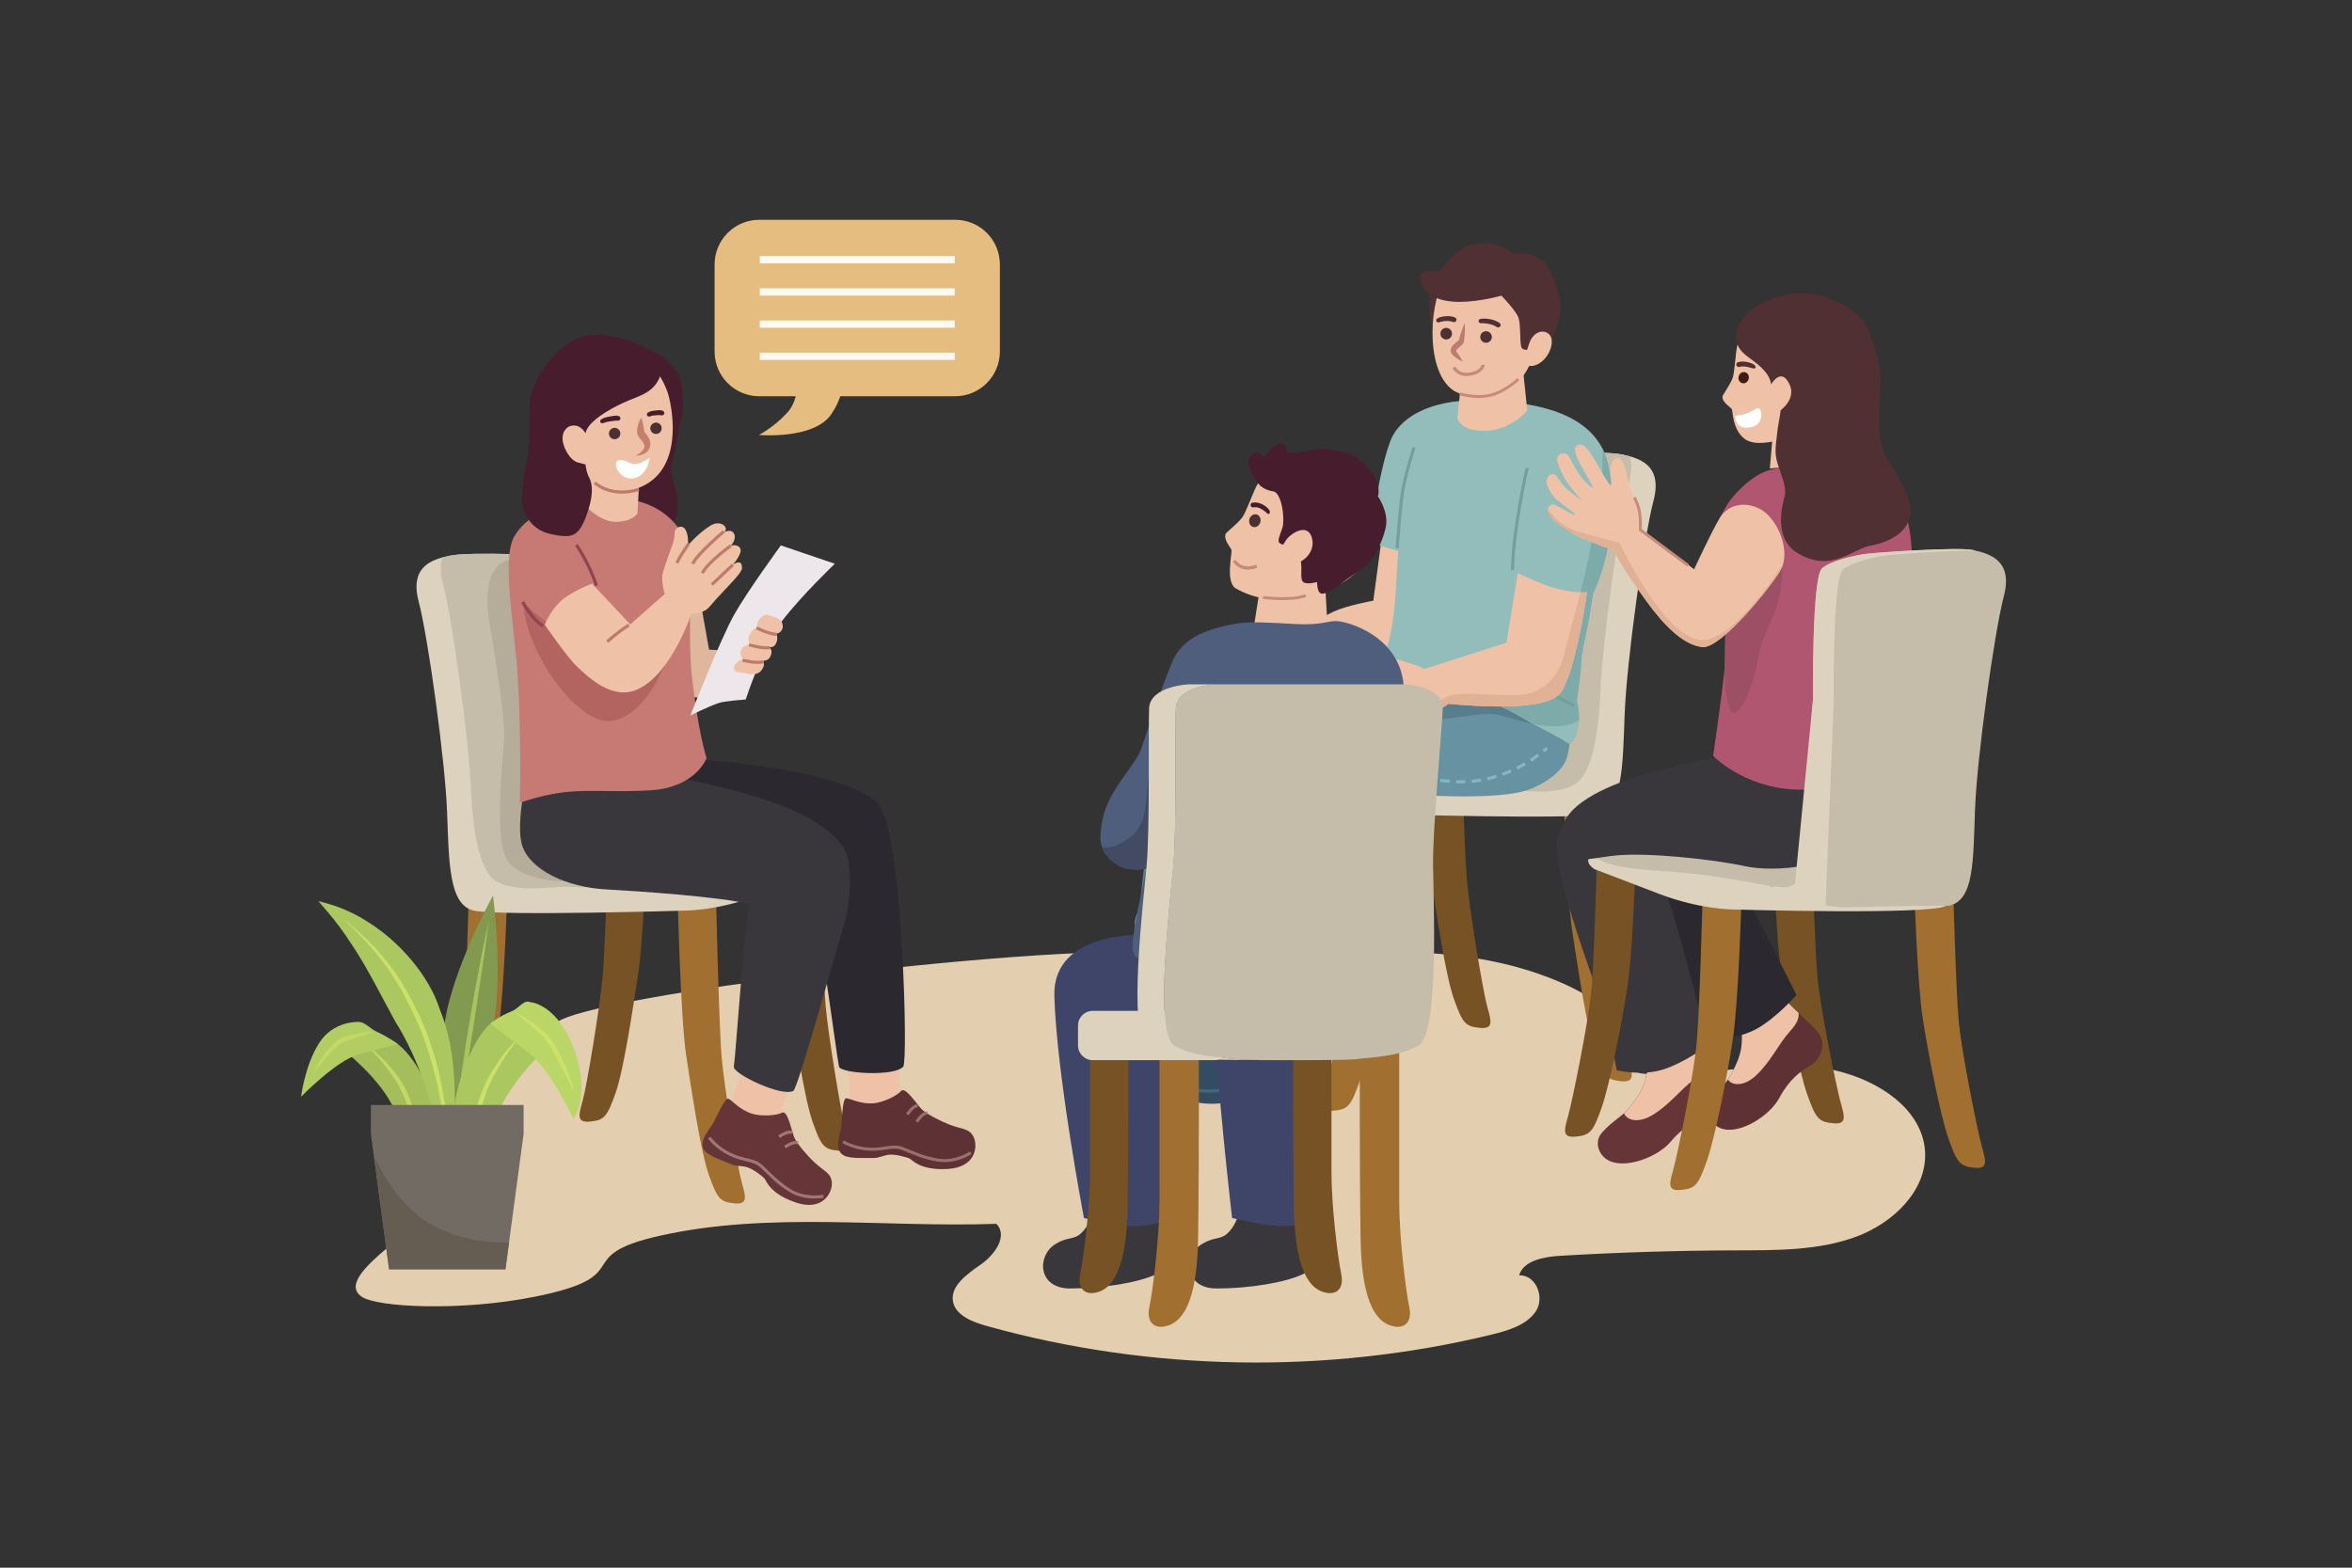 <?xml version="1.0" encoding="utf-8"?>
<!-- Generator: Adobe Illustrator 25.4.1, SVG Export Plug-In . SVG Version: 6.00 Build 0)  -->
<svg version="1.1" id="Слой_1" xmlns="http://www.w3.org/2000/svg" xmlns:xlink="http://www.w3.org/1999/xlink" x="0px" y="0px"
	 viewBox="0 0 750 500" style="enable-background:new 0 0 750 500;" xml:space="preserve">
<rect x="0" y="0" width="750" height="500" fill="#333333" stroke="none"/>
<style type="text/css">
	.st0{display:none;}
	.st1{display:inline;fill:#FFFFFF;}
	.st2{opacity:0.93;}
	.st3{fill:#F0DAB9;}
	.st4{fill:#A16F2F;}
	.st5{fill:#765224;}
	.st6{fill:#DCD2BE;}
	.st7{fill:#C5BDAA;}
	.st8{fill:#EFC2A7;}
	.st9{fill:#344C61;}
	.st10{fill:none;stroke:#436680;stroke-miterlimit:10;}
	.st11{fill:#5B7F8F;}
	.st12{fill:none;stroke:#619DB1;stroke-miterlimit:10;}
	.st13{fill:none;stroke:#619DB1;stroke-miterlimit:10;stroke-dasharray:3.044,2.029;}
	.st14{fill:#8DA0B8;}
	.st15{fill:none;stroke:#C78A7A;stroke-width:0.926;stroke-miterlimit:10;}
	.st16{fill:#6792A1;}
	.st17{fill:none;stroke:#84B6C5;stroke-miterlimit:10;}
	.st18{fill:none;stroke:#84B6C5;stroke-miterlimit:10;stroke-dasharray:3.018,2.012;}
	.st19{fill:#94ACC7;}
	.st20{fill:#587E8E;}
	.st21{fill:#92BDBB;}
	.st22{fill:#7CABAA;}
	.st23{fill:none;stroke:#749F9C;stroke-miterlimit:10;}
	.st24{fill:#503033;}
	.st25{fill:#4B3034;}
	.st26{fill:#BA7C73;}
	.st27{fill:none;stroke:#C78A7A;stroke-width:1.023;stroke-miterlimit:10;}
	.st28{fill:#E0B195;}
	.st29{fill:#E6BD81;}
	.st30{fill:#FCF8F2;}
	.st31{fill:#471D2D;}
	.st32{fill:#B5AD99;}
	.st33{fill:#5E3134;}
	.st34{fill:none;stroke:#98716C;stroke-width:0.971;stroke-miterlimit:10;}
	.st35{fill:#2B282F;}
	.st36{fill:#663538;}
	.st37{fill:none;stroke:#A07772;stroke-width:0.971;stroke-miterlimit:10;}
	.st38{fill:#3A373C;}
	.st39{fill:#A5585B;}
	.st40{fill:#E0B69C;}
	.st41{fill:none;stroke:#BE7A6A;stroke-width:0.993;stroke-miterlimit:10;}
	.st42{fill:#C77974;}
	.st43{fill:#B36360;}
	.st44{fill:none;stroke:#BE7A6A;stroke-miterlimit:10;}
	.st45{fill:#C5806C;}
	.st46{fill:#FFFFFF;}
	.st47{fill:none;stroke:#8D454E;stroke-miterlimit:10;}
	.st48{fill:#EDE6EB;}
	.st49{fill:#B15670;}
	.st50{fill:#9D4F66;}
	.st51{fill:#401C12;}
	.st52{fill:#514040;}
	.st53{fill:#829A50;}
	.st54{fill:#A7C55E;}
	.st55{fill:#A3BE5A;}
	.st56{fill:#C3D866;}
	.st57{fill:#B2CD62;}
	.st58{fill:#ABC75F;}
	.st59{fill:#CCE16A;}
	.st60{fill:#BAD667;}
	.st61{fill:#726B63;}
	.st62{fill:#655D52;}
	.st63{fill:#3E4568;}
	.st64{fill:#4F5E7C;}
	.st65{fill:#434A63;}
	.st66{fill:none;stroke:#3F4962;stroke-miterlimit:10;}
</style>
<g id="BACKGROUND" class="st0">
	<rect class="st1" width="750" height="500"/>
</g>
<g class="st2">
	<path class="st3" d="M383.98,303.34c-50.48-0.78-88.66,4.51-138.32,9.28c-13.03,1.25-52.43,7.26-64.57,11.74
		c-18.97,6.99-31.13,36.16-37.57,54c-4.02,11.15-38.48,28.19-28.17,35.22c5,3.41,31.7,4.7,55.17,0
		c33.7-6.74,10.57-12.91,40.07-19.49c34.88-7.77,71.43-2.51,107.15-3.76c3.73,3.89-0.5,9.83-4.96,12.95
		c-4.46,3.12-10.01,7.04-8.84,12.1c0.98,4.22,6.14,6.25,10.64,7.51c52.15,14.56,108.61,15.53,161.13,2.75
		c5.35-1.3,11.13-3.06,14.02-7.39c2.89-4.33,0.22-11.66-5.31-11.5c1.37-4.7,7.87-5.92,13.16-6.23c18.58-1.09,37.21-1.67,55.84-1.73
		c13-0.04,26.4,0.11,38.43-4.34c12.04-4.45,22.49-14.81,22.03-26.75c-0.62-16.01-19.8-26.4-37.19-27.6s-34.73,3.49-52.12,2.38
		c-1.08-0.07-2.24-0.2-3.02-0.88c-1.04-0.92-0.99-2.42-1.01-3.75c-0.25-14.64-17.63-23.37-32.7-28.18
		c-32.65-10.43-67.14-3.85-101.46-7.31L383.98,303.34z"/>
</g>
<g>
	<g>
		<g>
			<path class="st4" d="M512.86,297.94c0.92,10.11,5.03,34.94,6.41,40c1.22,4.46,2.3,7.36-2.3,6.9s-5.52-1.38-8.27-9.19
				c-2.76-7.82-5.71-28.08-7.33-38.62c-1.84-11.95-2.76-44.13-2.76-44.13h12.41C511.02,252.89,511.94,287.83,512.86,297.94z"/>
			<path class="st5" d="M466.08,240.01c0.27,9.55,1,32.94,1.72,40.92c0.92,10.11,5.03,34.94,6.41,40c1.22,4.46,2.3,7.36-2.3,6.9
				c-4.6-0.46-5.52-1.38-8.28-9.2s-5.71-28.08-7.33-38.62c-1.43-9.32-2.31-30.92-2.62-40L466.08,240.01L466.08,240.01z"/>
			<path class="st4" d="M429.33,307.37c0.92-10.11,1.84-52.04,1.84-52.04h12.41c0,0-0.92,39.17-2.76,51.12
				c-1.62,10.54-4.57,30.8-7.33,38.62c-2.76,7.82-3.68,8.74-8.27,9.19c-4.6,0.46-3.51-2.44-2.3-6.9
				C424.29,342.31,428.41,317.49,429.33,307.37z"/>
			<path class="st5" d="M395.76,290.36c0.73-7.98,1.45-38.36,1.73-47.91h12.39c-0.32,9.08-1.19,37.67-2.62,46.99
				c-1.62,10.54-4.57,30.8-7.33,38.62c-2.76,7.82-3.68,8.74-8.28,9.2c-4.6,0.46-3.51-2.44-2.3-6.9
				C390.73,325.31,394.84,300.48,395.76,290.36z"/>
		</g>
		<g>
			<path class="st6" d="M482.52,145c0,0,28.04-1.53,34.94,0c4.95,1.1,12.87,3.06,9.81,14.71c-3.07,11.65-8.58,51.49-9.2,68.04
				c-0.61,16.55-0.61,30.04-8.58,31.88s-68.65,0-68.65,0s-10.42,0-23.29-4.9s-20.84-7.97-20.84-7.97s-7.97-4.9,7.97-6.74
				c15.94-1.84,69.88,0.61,69.88,0.61L482.52,145z"/>
			<path class="st7" d="M404.67,240.01c15.94-1.84,69.88,0.61,69.88,0.61l7.97-95.63c0,0,28.04-1.53,34.94,0
				c0.66,0.15,1.38,0.31,2.12,0.51c0.72,2,0.82,4.66-0.12,8.23c-3.07,11.65-8.58,51.49-9.19,68.04c-0.22,6-1.45,23.07-7.23,27.76
				c-5.78,4.69-19.16,2.31-23.27,2.43c-19.01,0.58-47.35,0.46-47.35,0.46s-9.81,1.23-22.68-3.68c-6.13-2.34-11.13-4.25-14.71-5.62
				C395.82,241.94,398.38,240.74,404.67,240.01z"/>
		</g>
	</g>
	<g>
		<g>
			<polygon class="st8" points="386.51,286.46 379.74,316.4 363.25,313.78 368.18,283.08 			"/>
			<g>
				<path class="st9" d="M361.25,311.27c-1.91,3.02-2.17,2.68-8.41,7.32c-3.1,2.3-5.07,2.73-8.52,5.19
					c-4.05,2.88-7.57,7.82-2.66,11.18c2.44,1.66,12.45,4.22,20.53-0.24c9.2-5.07,17.43-5.39,19.92-8.85
					c2.5-3.46-1.6-13.62-1.6-13.62s-2.29,2.52-4.51,2.5s-3.95-1.23-3.95-1.23s-0.11-3.51-3.53-4.03
					C365.09,308.99,362.34,309.55,361.25,311.27z"/>
				<path class="st10" d="M360.89,320.34c0,0,7.83-2.02,10.44-6.29"/>
				<path class="st10" d="M340.92,330.16c0,0,2.47,2.6,8.29,2.8c5.81,0.19,6.66,0.86,11.61-1.11c4.95-1.98,7.55-4.45,11.7-5.74
					c4.15-1.3,7.61-1.6,9.41-3.39"/>
			</g>
		</g>
		<g>
			<g>
				<g>
					<path class="st11" d="M448.39,212.33c0,0-63.73-7.23-71.22,7.09s-15.02,72.37-13.63,74.44c1.39,2.07,21.97,4.2,22.62,1.97
						c1.19-4.07,11.39-46.11,14.51-50.21c3.12-4.1,27.71,2.66,39.91,3.09c12.66,0.45,30.95,3.27,35.46-3.98
						c4.22-6.77,3.83-26.55,3.83-26.55L448.39,212.33z"/>
				</g>
				<g>
					<g>
						<path class="st12" d="M470.69,239.84c0,0-0.44,0.31-1.26,0.81"/>
						<path class="st13" d="M467.67,241.65c-5.11,2.74-16.12,7.31-28.63,4.32c-17.25-4.13-41.21-10.9-44.23-4.06
							c-2.59,5.86-11.28,39.06-13.7,48.39"/>
						<path class="st12" d="M380.86,291.28c-0.24,0.93-0.37,1.45-0.37,1.45"/>
					</g>
				</g>
			</g>
			<path class="st14" d="M363.42,290.02c0,0,3.53,2.78,10.02,3.85c6.5,1.08,13.83-0.71,13.83-0.71s0.3,4.49-1.83,6.48
				c-2.13,1.99-7.2,2.41-13.64,1.75c-6.44-0.67-9.32-3.4-9.84-6.02C361.43,292.75,363.42,290.02,363.42,290.02z"/>
		</g>
		<g>
			<path class="st8" d="M452.01,144.66c-4.12,1.28-10.26,18.29-11.12,24.75c-0.86,6.47-2.97,22.17-2.97,22.17s-8.41,1.52-12.73,3.51
				c-4.32,1.99-15.68,9.52-15.68,9.52l2.65,8.66c0,0,33-0.02,38.41-6.6c8.21-9.99,9.85-27.1,10.52-44.19
				C461.43,153.82,456.36,143.31,452.01,144.66z"/>
			<g>
				<g>
					<path class="st8" d="M384.98,210.7c0.8-3.69,4.14-8.07,6.88-8.98c3.71-1.23,9.98-3.3,13.64-2c1.27,0.45,7.41,1.51,9.61,3.2
						c2.2,1.68,2.35,9.54,0.11,10.67c-2.23,1.13-4.78,1.58-5.54,1.57c-3.12-0.04-7.31,0.18-8.7,0.31c-2.4,0.23-4.99,2.77-6.19,0.1
						s3.2-4.34,1.68-4.6c-0.77-0.13-2.35-0.04-3.73,1.72c-1.34,1.71-2.6,3.32-3.49,4.2c-2.18,2.13-3.46-2.04-3.46-2.04
						S384.19,214.31,384.98,210.7z"/>
					<g>
						<path class="st15" d="M386.36,213.79c0,0,1.84-4.14,4.47-6.45c2.62-2.32,7.13-2.21,7.13-2.21"/>
						<path class="st15" d="M396.83,211.25c0.91-1.44,5.26-2.55,6.6-2.27"/>
					</g>
				</g>
			</g>
		</g>
		<g>
			<g>
				<polygon class="st8" points="418.51,298.01 414.79,328.39 398.12,327.44 399.93,296.4 				"/>
				<g>
					<path class="st9" d="M395.88,325.15c-1.6,3.2-1.89,2.88-7.63,8.13c-2.85,2.61-4.77,3.23-7.96,6.02
						c-3.74,3.27-6.75,8.54-1.52,11.39c2.6,1.4,12.81,2.95,20.4-2.3c8.64-5.98,16.8-7.12,18.93-10.81
						c2.14-3.69-2.97-13.38-2.97-13.38s-2.02,2.74-4.24,2.95c-2.22,0.21-4.05-0.83-4.05-0.83s-0.46-3.49-3.92-3.65
						C399.47,322.49,396.79,323.32,395.88,325.15z"/>
					<path class="st10" d="M396.44,334.21c0,0,7.59-2.8,9.75-7.31"/>
					<path class="st10" d="M377.56,346c0,0,2.72,2.34,8.53,1.95c5.81-0.4,6.71,0.19,11.44-2.27s7.07-5.18,11.06-6.89
						c3.99-1.71,7.41-2.36,9.02-4.32"/>
				</g>
			</g>
			<g>
				<g>
					<path class="st16" d="M469.2,217.36c0,0-62.81,3.23-70.08,15.57c-8.22,13.96-3.43,72.68-1.78,74.54
						c1.66,1.85,22.32,0.63,22.67-1.67c0.62-4.2,4.15-44.91,6.68-49.42c2.53-4.51,21.31-2.72,36.16-2.41
						c6.51,0.14,17.88,0.06,23.82-1.86c5.61-1.81,10.89-5.65,12.58-9.45c3.25-7.31,0.18-26.84,0.18-26.84L469.2,217.36z"/>
				</g>
				<g>
					<g>
						<g>
							<path class="st17" d="M493.29,238.59c0,0-0.39,0.37-1.13,0.98"/>
							<path class="st18" d="M490.57,240.8c-4.67,3.44-14.98,9.58-27.8,8.41c-17.64-1.61-38.68-2.43-40.74,4.77
								c-1.75,6.14-4.98,37.82-5.9,47.01"/>
							<path class="st17" d="M416.04,301.99c-0.09,0.96-0.15,1.49-0.15,1.49"/>
						</g>
					</g>
				</g>
				<path class="st19" d="M397.13,303.23c0,0,4.03,1.97,10.6,1.66c6.58-0.32,12.79-2.64,12.79-2.64s1.84,3.56,0.17,5.95
					c-1.67,2.39-6.55,3.68-12.99,4.38c-6.43,0.7-10.84-1.13-11.91-3.58C394.74,306.55,397.13,303.23,397.13,303.23z"/>
			</g>
		</g>
		<path class="st20" d="M469.2,217.36c0,0-4.4,0.23-11.02,0.79c-5.93,2.32-11.18,3.37-14.34,3.24c-3.19-0.13-7.01-0.27-10.33-0.37
			c-2.7,0.41-5.39,0.87-8.02,1.37c0.3,1.06,1.34,2.51,4.41,3.96c5.89,2.79,5.27,4.96,10.23,4.34c4.96-0.62,8.68-1.86,14.87-1.24
			c6.2,0.62,16.42-2.48,22.31-1.55c4.32,0.68,15.16,5.53,23.44,3.04c-0.11-7.5-1.31-15.1-1.31-15.1L469.2,217.36z"/>
		<g>
			<path class="st21" d="M486.01,229.26c4.24,2.55,11.43,5.92,13.65,7.61s3.86-4.46,3.86-7.62c-0.01-3.16-0.71-5.72-0.71-5.72
				s1.3-8.56,1.42-12.26c0.14-4,2.07-11.06,2.55-14.35c0.37-2.56,1.21-7.59,1.21-7.59s2.95-5.63,4.79-15.06s1.62-22.76-0.92-29.25
				c-5.57-14.26-24.21-17.09-40.45-17.34c-16.23-0.25-25.56,6.02-28.15,13.17s-4.3,17.18-4.67,20.96
				c-0.37,3.78-3.09,9.03-2.27,10.33s9.52,3.55,9.52,3.55s-0.67,11.77-0.92,15.1c-1.19,15.43-4.51,21.11-4.51,21.11
				s13.64,5.46,21.98,7.79C470.73,222.01,478.11,224.5,486.01,229.26z"/>
			<path class="st22" d="M502.82,223.53c0,0,1.3-8.56,1.42-12.26c0.14-4,2.07-11.06,2.55-14.35c0.37-2.56,1.21-7.59,1.21-7.59
				s2.95-5.63,4.79-15.06s1.62-22.76-0.92-29.25c-0.3-0.78-1.03-2.23-1.03-2.23s1.19,7.02-2.22,24.37s-5.27,32.23-17.66,46.17
				c-7.22,8.13-25.02,1.84-33.1,4.95c1.61,0.53,3.16,1.01,4.56,1.4c8.34,2.33,15.72,4.82,23.62,9.58c0.87,0.53,1.88,1.09,2.93,1.66
				c4.92,1,10.31,1.28,14.56-1.17c0.01-0.17,0.02-0.34,0.02-0.5C503.52,226.09,502.82,223.53,502.82,223.53z"/>
			<g>
				<path class="st23" d="M450.93,142.67c0,0-2.86,8.82-3.69,14.15c-0.84,5.34-1.72,17.98-1.72,17.98"/>
				<path class="st23" d="M502.03,225.07c0,0-15.29-8.27-29.2-11.42"/>
				<path class="st23" d="M482.32,181.82c0-11.79,4.61-32.55,4.61-32.55"/>
			</g>
		</g>
		<g>
			<path class="st8" d="M466.19,120l-1.49,13.12c0,0,0.47,4.43,8.86,4.27c8.38-0.16,13.45-6.49,13.45-6.49l-1.42-13.61L466.19,120z"
				/>
			<g>
				<path class="st24" d="M462.87,83.51c0,0-6.86,3.56-7.08,13.52c-0.22,9.97,3.65,10.93,6.87,8.8
					c3.22-2.14,13.28-13.64,13.28-13.64l-3.59-11.66L462.87,83.51z"/>
				<path class="st8" d="M459.64,90.71c-4.85,11.19-4.11,32.91,6.95,35.1c11.97,2.37,20.27-1.88,23.75-17.06
					c3.48-15.19-3.12-24.69-7.91-25.95C478.7,81.83,464.49,79.52,459.64,90.71z"/>
				<path class="st15" d="M465.5,125.62c0,0,4.74,1.48,9.33,0.53c5-1.03,9.33-5.22,9.33-5.22"/>
				<path class="st24" d="M458.57,86.53c1.97-0.49,4.33-7.24,11.83-8.71c7.51-1.48,12.3,3.28,12.3,3.28s6.61-1.48,10.62,3.68
					c1.5,1.93,4.26,8.91,4.3,13.22c0.03,4.31-3.95,13.13-3.95,13.13s-1.81,4.64-3.48,2.15c-1.68-2.49-4.59-0.96-5.09-2.62
					c-0.49-1.67-0.14-7.01-0.86-9.24c-0.71-2.23-5.46-7.12-5.46-7.12s-6.89,1.97-13.28,1.98c-6.4,0.01-9.13-1.87-10.61-3.34
					c-1.48-1.47-3.2-4.67-1.48-5.9C455.13,85.8,456.61,87.03,458.57,86.53z"/>
				<path class="st8" d="M487.64,109.53c1.77-5.23,7.03-4.57,7.18-0.8c0.14,3.77-3.21,7.92-6.61,8.01
					C484.81,116.82,486.61,112.57,487.64,109.53z"/>
				<g>
					<g>
						<path class="st25" d="M475.58,108.19c-0.39,0.94-1.47,1.39-2.42,1c-0.94-0.39-1.39-1.47-1-2.41s1.47-1.39,2.41-1
							C475.52,106.17,475.97,107.25,475.58,108.19z"/>
					</g>
					<g>
						<path class="st25" d="M462.87,107.13c-0.39,0.94-1.47,1.39-2.41,1s-1.39-1.47-1-2.41c0.39-0.95,1.47-1.39,2.42-1
							C462.81,105.11,463.26,106.19,462.87,107.13z"/>
					</g>
					<g>
						<path class="st26" d="M467.08,103.02c0.11,1.26,0.07,2.49-0.01,3.72c-0.04,0.61-0.11,1.22-0.19,1.84
							c-0.02,0.16-0.04,0.3-0.09,0.5c-0.17,0.49-0.34,0.6-0.47,0.77c-0.27,0.28-0.51,0.48-0.74,0.68c-0.45,0.38-0.88,0.75-1.11,1.06
							c-0.12,0.16-0.14,0.25-0.15,0.28c-0.01,0.05-0.02,0.11,0.15,0.35c0.68,0.97,1.38,1.95,2.02,3.07
							c-1.23-0.43-2.28-1.17-3.21-2.02c-0.23-0.2-0.62-0.67-0.68-1.24c-0.08-0.58,0.14-1.09,0.36-1.43c0.46-0.7,0.99-1.1,1.48-1.49
							c0.24-0.19,0.49-0.37,0.65-0.51c0.08-0.05,0.13-0.17,0.06,0.03l0.11-0.39c0.16-0.58,0.32-1.17,0.51-1.75
							C466.14,105.32,466.54,104.16,467.08,103.02z"/>
					</g>
					<g>
						<g>
							<path class="st24" d="M459.13,101.73c-0.06-0.04-0.13-0.09-0.19-0.13c-0.05,0.4-0.1,0.79-0.16,1.19
								c0.41-0.08,0.81-0.2,1.22-0.28c0.37-0.07,0.71-0.11,1.14-0.12c0.87-0.02,1.5,0.02,2.32,0.34c0.4,0.15,0.87-0.17,0.97-0.55
								c0.12-0.44-0.15-0.82-0.55-0.97c-0.87-0.33-1.86-0.44-2.79-0.37c-0.93,0.07-2.02,0.24-2.81,0.77
								c-0.22,0.15-0.35,0.38-0.31,0.65c0.04,0.24,0.21,0.49,0.47,0.54c0.08,0.01,0.15,0.03,0.23,0.04
								C459.33,102.96,459.71,102.13,459.13,101.73L459.13,101.73z"/>
						</g>
					</g>
					<g>
						<g>
							<path class="st24" d="M472.76,102.1c-0.06-0.06-0.12-0.12-0.18-0.18c-0.15,0.37-0.31,0.74-0.46,1.11
								c0.96,0.09,1.81,0.08,2.73,0.3c0.93,0.22,1.69,0.47,2.48,1c0.35,0.24,0.87,0.07,1.08-0.28c0.23-0.39,0.07-0.84-0.28-1.08
								c-0.86-0.57-1.89-0.96-2.9-1.15c-1.04-0.2-2.24-0.34-3.27-0.06c-0.5,0.14-0.68,0.94-0.15,1.18c0.08,0.04,0.16,0.07,0.23,0.11
								c0.27,0.12,0.59,0.1,0.78-0.15C472.99,102.65,472.98,102.32,472.76,102.1L472.76,102.1z"/>
						</g>
					</g>
					<path class="st27" d="M463.59,117.13c0,0,1.3,2.73,4.9,2.22c4.43-0.63,4.43-3.01,4.43-3.01"/>
				</g>
			</g>
		</g>
		<g>
			<g>
				<path class="st8" d="M496.78,187.84c-5.27-1.3-12.8-5.07-12.8-5.07l-3.58,22.2l-27.17,8.7l2.53,10.11c0,0,35.5,4.82,41.67-2.57
					c3.22-3.86,6.62-18.35,8.64-32.31C502.83,189.07,499.45,188.5,496.78,187.84z"/>
				<g>
					<path class="st8" d="M455.81,214.33c-2.8-2.21-9.52-3.73-12.8-4.71c-3.27-0.98-10.3,0.72-12.41,1.27
						c-4.37,1.15-6.1,5.78-4.74,7.3c1.36,1.52,2.77,0.6,2.77,0.6s-1.11,2.49-0.36,3.82s3.37,1.5,4.27,1.02
						c-0.54,2.5,3.67,2.41,3.87,2.32c0.53,2.03,3.08,2.51,5.83,1.62c1.89-0.61,7.2-1.81,7.2-1.81s6.2,1.04,7.58,0.53
						c1.38-0.51,4.92-0.41,4.85-2.84C461.8,221.02,458.62,216.55,455.81,214.33z"/>
					<path class="st15" d="M429.38,217.97c0,0,1.64-4.71,8.63-5.15"/>
					<path class="st15" d="M432.99,222.97c0,0,1.53-6.07,9.54-6.73"/>
					<path class="st15" d="M437.4,225.22c6.37-7.19,11.42-4.1,10.8-4.31"/>
				</g>
			</g>
			<path class="st28" d="M504.01,188.91c-2.21,8.1-4.41,16.58-5.32,20.09c-1.86,7.13-6.82,12.71-15.49,12.71
				c-8.68,0-19.52-1.24-22,0.62s-5.27,1.24-8.06,0.62c-2.79-0.62-6.2,1.55-10.85,3.41c-1.8,0.72-3.65,0.83-5.24,0.7
				c1.04,1.06,3.05,1.21,5.19,0.52c1.89-0.61,7.2-1.81,7.2-1.81s6.2,1.04,7.58,0.53c1.16-0.43,3.83-0.43,4.62-1.85
				c10.35,1.01,31.2,2.27,35.8-3.23c3.22-3.86,6.62-18.35,8.64-32.31C505.39,188.93,504.7,188.93,504.01,188.91z"/>
		</g>
	</g>
</g>
<path class="st29" d="M304.58,70.1h-62.45c-7.88,0-14.26,6.39-14.26,14.26v27.76c0,7.88,6.39,14.26,14.26,14.26h11.61
	c-0.46,1.81-1.29,3.7-2.74,5.28c-4.31,4.71-9.02,7.06-9.02,7.06s17.65,1.57,23.14-6.67c1.44-2.17,2.32-4.06,2.82-5.68h36.64
	c7.88,0,14.26-6.39,14.26-14.26V84.36C318.85,76.48,312.46,70.1,304.58,70.1z"/>
<g>
	<rect x="242.27" y="81.68" class="st30" width="62.18" height="2.32"/>
	<rect x="242.27" y="102.21" class="st30" width="62.18" height="2.32"/>
	<rect x="242.27" y="112.48" class="st30" width="62.18" height="2.32"/>
	<rect x="242.27" y="91.94" class="st30" width="62.18" height="2.33"/>
</g>
<g>
	<path class="st31" d="M188.08,108.66c0,0,27.14-1.46,29.43,14.92c0.59,4.2,0.37,8.5-0.46,10.67s-0.73,6.69-2.6,12.59
		c-1.86,5.9,4.03,11.79,0.62,19.24c-3.41,7.45-29.8,4.65-34.14-2.17C176.6,157.07,188.08,108.66,188.08,108.66z"/>
	<g>
		<g>
			<path class="st4" d="M147.71,328.22c-0.91,9.98-4.97,34.48-6.33,39.47c-1.2,4.4-2.27,7.26,2.27,6.8
				c4.54-0.45,5.44-1.36,8.17-9.07c2.72-7.71,5.64-27.71,7.24-38.11c1.81-11.8,2.72-43.55,2.72-43.55h-12.25
				C149.52,283.76,148.62,318.24,147.71,328.22z"/>
			<path class="st5" d="M193.87,271.05c-0.27,9.42-0.99,32.51-1.7,40.38c-0.91,9.98-4.97,34.48-6.33,39.47
				c-1.2,4.4-2.27,7.26,2.27,6.81c4.54-0.45,5.44-1.36,8.17-9.07c2.72-7.71,5.63-27.71,7.23-38.11c1.42-9.2,2.28-30.51,2.59-39.47
				L193.87,271.05L193.87,271.05z"/>
			<path class="st4" d="M230.15,337.53c-0.91-9.98-1.81-51.36-1.81-51.36h-12.25c0,0,0.91,38.66,2.72,50.45
				c1.6,10.4,4.51,30.4,7.24,38.11c2.72,7.71,3.63,8.62,8.17,9.07s3.47-2.41,2.27-6.81C235.11,372.01,231.05,347.51,230.15,337.53z"
				/>
			<path class="st5" d="M263.27,320.74c-0.72-7.87-1.43-37.85-1.7-47.28h-12.23c0.31,8.96,1.18,37.17,2.59,46.37
				c1.6,10.4,4.51,30.4,7.24,38.11c2.72,7.71,3.63,8.62,8.17,9.07s3.47-2.41,2.27-6.81C268.23,355.22,264.17,330.72,263.27,320.74z"
				/>
		</g>
		<g>
			<path class="st6" d="M177.65,177.29c0,0-27.68-1.51-34.48,0c-4.89,1.09-12.7,3.02-9.68,14.52c3.03,11.49,8.47,50.81,9.07,67.15
				c0.61,16.33,0.61,29.64,8.47,31.46s67.75,0,67.75,0s10.28,0,22.99-4.84c12.7-4.84,20.57-7.87,20.57-7.87s7.86-4.84-7.86-6.65
				c-15.73-1.82-68.96,0.6-68.96,0.6L177.65,177.29z"/>
			<path class="st7" d="M254.48,271.05c-15.73-1.82-68.96,0.6-68.96,0.6l-7.87-94.37c0,0-27.68-1.51-34.48,0
				c-0.65,0.15-1.36,0.31-2.09,0.5c-0.71,1.98-0.8,4.6,0.12,8.12c3.03,11.49,8.47,50.81,9.07,67.15c0.22,5.92,1.43,22.76,7.13,27.39
				c5.7,4.63,18.91,2.27,22.96,2.4c18.76,0.57,46.73,0.45,46.73,0.45s9.68,1.21,22.38-3.63c6.05-2.31,10.99-4.19,14.51-5.54
				C263.21,272.96,260.68,271.77,254.48,271.05z"/>
			<path class="st32" d="M163.8,178.47c0,0-11.31-1.22-7.65,20.79c3.67,22.02,4.89,31.8,4.59,37c-0.31,5.2-3.67,32.72,1.53,38.84
				s20.49,7.95,32.41,3.98c11.93-3.98,1.22-37.92,1.22-37.92L163.8,178.47z"/>
		</g>
	</g>
	<g>
		<g>
			<g>
				<path class="st8" d="M287.89,315.98c0.01-0.12,0.02-0.23,0.03-0.35c-0.61,0.06-1.22,0.13-1.82,0.18
					c-6.35,0.5-19.08,1.01-19.08,1.01s3.04,19.73,3.39,23.91c0.36,4.18,0.49,11.5,0.87,12.94c0.83,3.12,1.17,5.92,7.67,7.71
					c6.5,1.79,13.42,0.53,16.24-1.71c2.82-2.24-8.34-12.38-8.34-12.38S286.23,333.31,287.89,315.98z"/>
				<g>
					<path class="st33" d="M269.7,350.33c-0.99,0.27-1.23,6.3-1.39,8.47s-2.57,7.85,0.68,9.68c2.24,1.26,7.61,0.73,9.44,0.84
						c1.83,0.11,3.22-0.9,5.33-1.05c2.11-0.14,5.46,0.88,6.23,1.19c0.76,0.32,3.26,3.91,12.25,3.37c8.99-0.55,9.59-7.25,8.25-10.13
						c-1.35-2.88-3.54-2.4-7.72-4.01c-3.14-1.22-7.38-3.44-8.85-4.89s-5.26-7.4-6.57-5.85c-1.31,1.56-5.76,3.67-8.68,3.92
						C274.1,352.28,270.69,350.05,269.7,350.33z"/>
					<path class="st34" d="M268.82,364.11c0,0,3.27,2.11,8.24,2.4c4.97,0.3,7.46-1.46,10.79-0.17c3.32,1.29,6.63,2.95,11.3,3.68
						c5.72,0.89,10.42-2.36,10.42-2.36"/>
					<path class="st34" d="M289.33,355.44c0,0,1.79-2.89,3.36-2.79"/>
					<path class="st34" d="M292.31,357.8c0,0,1.79-2.89,3.36-2.79"/>
				</g>
			</g>
			<g>
				<g>
					<path class="st35" d="M214.54,241.6c0,0,60.64,2.8,66.96,17.12c6.32,14.32,8.09,79.64,6.52,81.47c-2.79,3.26-20,2.2-20.48,0
						c-0.88-4.01-7.03-53.1-9.78-57.26s-31.37,0.5-43.19,0.13c-12.26-0.38-24.95-4.62-28.84-11.92c-3.64-6.82-1.98-25.91-1.98-25.91
						L214.54,241.6z"/>
				</g>
			</g>
		</g>
		<g>
			<g>
				<path class="st8" d="M259.16,322.82c-0.24-0.56-16.81-4.44-16.81-4.44s-4.64,19.42-5.89,23.42s-3.89,10.83-4.08,12.31
					c-0.41,3.2-1.15,5.92,4.2,10.03c5.35,4.11,12.22,5.56,15.68,4.54c3.46-1.01-3.04-14.61-3.04-14.61S259.2,322.93,259.16,322.82z"
					/>
				<g>
					<path class="st36" d="M232.17,350.41c-1.02-0.12-3.52,5.37-4.48,7.32c-0.97,1.95-5.34,6.3-3.03,9.22
						c1.6,2.01,6.77,3.55,8.43,4.34c1.66,0.8,3.32,0.38,5.33,1.05c2.01,0.67,4.73,2.87,5.31,3.46c0.58,0.58,1.54,4.86,10.07,7.74
						s11.62-3.09,11.46-6.27s-2.38-3.56-5.64-6.63c-2.45-2.31-5.53-5.97-6.35-7.87s-2.08-8.84-3.88-7.89
						c-1.8,0.95-6.71,1.22-9.52,0.35C235.51,353.88,233.19,350.53,232.17,350.41z"/>
					<path class="st37" d="M226.16,362.84c0,0,2.23,3.18,6.73,5.34c4.49,2.16,7.46,1.47,10.06,3.92c2.59,2.45,5.03,5.24,9.08,7.67
						c4.96,2.98,10.54,1.75,10.54,1.75"/>
					<path class="st37" d="M248.42,362.55c0,0,2.74-2,4.16-1.32"/>
					<path class="st37" d="M250.29,365.86c0,0,2.75-2,4.17-1.32"/>
				</g>
			</g>
			<path class="st38" d="M199.74,245.28l-30.98-1.37c0,0-4.7,18.58-2.2,25.9c2.68,7.83,14.35,13.17,26.6,13.85
				c11.01,0.61,36.58,2.36,45.83,4.7c-1.96,10.52-4.4,48.45-4.99,51.85c-0.38,2.22,15.15,9.7,18.97,7.73
				c1.47-0.76,13.58-44.58,15.81-51.83c2.48-8.07,3.1-18.62,0.93-24.21s-11.14-11.49-21.11-15.21
				C228.1,249.06,199.74,245.28,199.74,245.28z"/>
		</g>
	</g>
	<g>
		<path class="st39" d="M223.19,194.06c0.54-0.2,1.1-0.44,1.68-0.69c-0.01-0.18-0.03-0.35-0.04-0.52
			c-0.38-6.37-5.24-23.41-9.25-24.97c-4.23-1.64-7.73,8.03-8.03,16.49c-0.09,2.64-0.04,7.24,0.22,12.53
			C213,196.79,217.94,196.02,223.19,194.06z"/>
		<path class="st40" d="M235.92,207.74l-9.82-0.54l-2.95-16.61c0,0-13.66,4.34-13.66,4.66c0,0.31,2.79,15.36,3.57,18.31
			c0.78,2.95,1.86,7.76,6.52,8.69c4.66,0.93,10.91-1.48,13.5-3.26c2.95-2.02,7.91-4.56,7.91-4.56L235.92,207.74z"/>
		<g>
			<path class="st8" d="M243.48,198.3c0.77-2.24-0.02-6.63-3.1-5.05s-3.38,6.57-3.38,6.57s-2.67,2.08-3.27,3.25
				c-1.75,3.37-4.13,9.22-2.2,12.3c1.94,3.07,6.89-0.52,8.01-3.08C240.66,209.73,242.71,200.54,243.48,198.3z"/>
			<path class="st41" d="M231.74,207.58c0,0-3.51,7.01-1.62,8.98"/>
		</g>
		<g>
			<path class="st42" d="M203.27,159.83c0,0,16.15,3.03,16.93,20.62c0.31,6.97-0.84,23.9,0.47,35.59c2,17.97,4.65,25.76,4.65,25.76
				s-3.41,9.31-17.69,10.24c-11.3,0.74-19.55-0.31-27.62,0.62c-7.46,0.86-14.28,3.41-14.28,3.41s0.6-19.82-0.62-40.04
				c-0.96-15.87-5.32-37.79-1.09-45c5.14-8.77,18.77-12.51,27.74-12.25C198.32,158.98,203.27,159.83,203.27,159.83z"/>
		</g>
		<path class="st43" d="M166.85,192.23c0,0,11.01,10.09,21.41,15.9c10.4,5.81,24.77,1.22,24.77,1.22s-6.12,18.35-17.43,20.49
			C184.28,231.99,167.47,207.52,166.85,192.23z"/>
	</g>
	<g>
		<path class="st8" d="M204.24,146.06l-0.97,17.75c0,0-1.77,2.76-7.2,2.61s-10.43-6.18-10.43-6.18l6.54-19.86L204.24,146.06z"/>
		<path class="st8" d="M181.17,118.31c4.76-7.07,11.45-9.36,19.53-7.08c5.48,1.54,11.09,9.25,12.62,15.4
			c1.25,4.98,4.34,23.29-9.3,28.82c-6.32,2.56-10.37,1.24-15.79-1.48C174.97,147.33,173.5,129.71,181.17,118.31z"/>
		<path class="st44" d="M203.74,156.08c-5.11,1.61-10.38,0.99-14.11-2.11"/>
		<path class="st31" d="M187.77,152.11c1.32,2.31,1.55,6.21-0.93,12.72c-2.48,6.52-4.65,6.83-10.86,5.59s-8.38-5.59-9.31-9
			s1.32-14.46,1.86-18s-0.29-13.8,1.06-18.45c1.76-6.08,8.17-14.43,14.98-17.27c8.17-3.42,28.34,3.31,26.48,10.58
			c-1.86,7.27-7.14,7.76-12.41,10.24c-5.28,2.48-9.99,5.54-11.48,8.38C185.65,139.74,186.29,149.52,187.77,152.11z"/>
		<path class="st8" d="M183.48,135.74c-2.91-0.28-3.95,2.09-4.08,3.53c-0.28,3.11,2.36,7.52,4.75,8.2s4.03,0.93,4.03,0.93l0.18-7.35
			C188.35,141.05,186.38,136.02,183.48,135.74z"/>
		<g>
			<path class="st25" d="M197.77,137.89c0.21,0.98-0.41,1.95-1.39,2.16s-1.95-0.41-2.16-1.39s0.41-1.94,1.39-2.16
				C196.6,136.29,197.56,136.92,197.77,137.89z"/>
			<path class="st25" d="M210.96,136.21c0.21,0.98-0.41,1.94-1.39,2.16c-0.98,0.21-1.95-0.41-2.16-1.39s0.41-1.94,1.39-2.15
				C209.78,134.6,210.75,135.23,210.96,136.21z"/>
			<g>
				<path class="st45" d="M204.53,133.18c0.46,1.3,0.61,2.54,0.79,3.67c0.05,0.28,0.09,0.55,0.15,0.76c0.03,0.1,0.06,0.2,0.08,0.23
					c0.01,0.01,0.01,0-0.02-0.05l0.09,0.12c0.33,0.4,0.78,0.93,1.14,1.56c0.36,0.62,0.67,1.41,0.64,2.28
					c-0.04,0.86-0.44,1.68-0.98,2.22c-0.54,0.55-1.17,0.85-1.8,1.07c-0.63,0.21-1.27,0.32-1.91,0.32c1.07-0.64,2.13-1.38,2.6-2.26
					c0.12-0.21,0.18-0.42,0.2-0.62c0.01-0.22-0.03-0.42-0.08-0.6c-0.12-0.37-0.34-0.74-0.65-1.14c-0.3-0.42-0.68-0.81-1.1-1.39
					l-0.17-0.25c-0.11-0.18-0.17-0.33-0.22-0.47c-0.08-0.26-0.11-0.47-0.13-0.67c-0.03-0.39-0.02-0.74,0.02-1.08
					C203.35,135.54,203.75,134.32,204.53,133.18z"/>
			</g>
			<g>
				<g>
					<path class="st31" d="M191.9,133.69c-0.04,0.02-0.07,0.05-0.11,0.07c0.15-0.02,0.3-0.04,0.45-0.06c-0.01,0-0.02,0-0.04,0
						c-0.39-0.05-0.76,0.12-0.82,0.55c-0.05,0.36,0.25,0.79,0.65,0.75c0.27-0.03,0.52-0.08,0.77-0.2c0.03-0.02,0.07-0.03,0.1-0.05
						c0.13-0.08-0.09,0.02-0.02,0.01c0.09-0.01,0.18-0.06,0.26-0.09c0.43-0.13,0.89-0.19,1.33-0.25c-0.08,0.01,0.01,0,0.04-0.01
						c0.1-0.01,0.19-0.03,0.29-0.04c0.1-0.01,0.21-0.03,0.31-0.04c0.23-0.03,0.45-0.08,0.68-0.12c0.16-0.03,0.42-0.05,0.65-0.05
						s0.45,0.02,0.67,0c0.33-0.03,0.62-0.21,0.71-0.54c0.08-0.29-0.04-0.7-0.34-0.83c-0.29-0.13-0.56-0.2-0.88-0.21
						c-0.25-0.01-0.5,0-0.74,0.03c-0.54,0.06-1.06,0.19-1.6,0.28c-0.46,0.08-0.93,0.16-1.37,0.3c-0.1,0.03-0.19,0.06-0.28,0.1
						c-0.09,0.03-0.31,0.13-0.14,0.06c-0.07,0.03-0.15,0.06-0.22,0.09c-0.06,0.03-0.12,0.07-0.18,0.11
						c-0.15,0.12-0.19,0.15-0.12,0.09c0.03-0.03,0.03-0.02-0.01,0c-0.02,0.01-0.09,0.06-0.08,0.06c0.27,0.15,0.54,0.31,0.81,0.46
						c-0.01-0.02-0.01-0.03-0.02-0.05c0,0.1,0,0.21,0,0.31c0.02-0.04,0.03-0.08,0.05-0.12C192.86,133.86,192.27,133.45,191.9,133.69
						L191.9,133.69z"/>
				</g>
			</g>
			<g>
				<g>
					<path class="st31" d="M206.79,131.56c-0.03,0.02-0.05,0.03-0.08,0.05c0.1-0.03,0.19-0.05,0.29-0.08c0.15,0.02,0.16,0.02,0.03,0
						c-0.09-0.02-0.18-0.02-0.26,0.01c-0.11,0.03-0.22,0.1-0.3,0.18c-0.42,0.4-0.1,1.14,0.47,1.13c0.24,0,0.48-0.05,0.7-0.16
						c0.03-0.01,0.06-0.03,0.08-0.05c0.12-0.07-0.11,0.03-0.05,0.02c0.07-0.01,0.15-0.05,0.21-0.07c0.08-0.02,0.16-0.03,0.25-0.05
						c0.11-0.03-0.12,0.01,0,0c0.04,0,0.09-0.01,0.13-0.01c0.19-0.02,0.39-0.03,0.58-0.04c0.36-0.02,0.73-0.06,1.09-0.09
						c0.21-0.01,0.42-0.01,0.63,0.01c0.12,0.01-0.12-0.03-0.01,0c0.04,0.01,0.09,0.02,0.13,0.03c0.14,0.03,0.28,0.04,0.43,0.04
						c0.31,0.01,0.64-0.23,0.71-0.54c0.08-0.34-0.06-0.64-0.34-0.83c-0.39-0.27-0.93-0.3-1.39-0.29c-0.27,0.01-0.53,0.04-0.8,0.08
						c-0.14,0.02-0.03,0.04,0.01,0c-0.02,0.02-0.1,0.01-0.12,0.02c-0.1,0.01-0.2,0.02-0.29,0.03c-0.42,0.04-0.85,0.08-1.27,0.19
						c-0.08,0.02-0.16,0.05-0.23,0.07c-0.07,0.03-0.14,0.05-0.2,0.08c0.03-0.01,0.06-0.03,0.09-0.04c-0.05,0.04-0.15,0.06-0.21,0.09
						c-0.05,0.03-0.1,0.06-0.15,0.09c-0.16,0.12-0.2,0.15-0.12,0.09c0.04-0.03,0.04-0.03,0.01-0.01c-0.02,0.01-0.13,0.07-0.04,0.03
						c0.25,0.32,0.5,0.65,0.75,0.97c0.13-0.26,0.1-0.46-0.01-0.71c0.02,0.15,0.04,0.3,0.06,0.44c0.01-0.03,0.02-0.06,0.02-0.09
						C207.69,131.72,207.2,131.31,206.79,131.56L206.79,131.56z"/>
				</g>
			</g>
		</g>
		<path class="st46" d="M196.92,146.95c1.62-1.02,3.6,1.03,5.52,1.08c1.92,0.06,4.72-2.05,4.72-2.05s-0.44,5.42-4.84,6.5
			C197.91,153.55,195.16,148.05,196.92,146.95z"/>
	</g>
	<g>
		<g>
			<g>
				<path class="st47" d="M183.8,173.77c0,0,4.33,6.34,6.37,13.04"/>
				<path class="st47" d="M166.68,191.98c0,0,2.87,5.57,6.54,7.67"/>
			</g>
		</g>
		<g>
			<path class="st8" d="M173.7,199.24c0,0,2.4-6.14,7.18-9.13s7.9-3.94,7.9-3.94l12.21,12.97l12.68-11.21l7.18,6.71
				c0,0-6.33,20.09-17.5,25.21c-8.09,3.71-15.82-4.01-19.09-6.98C180.99,209.87,173.7,199.24,173.7,199.24z"/>
			<path class="st44" d="M193.66,204.66c0,0,3.17-2.98,6.89-5.31"/>
			<g>
				<path class="st8" d="M214.84,194.14c-3.36-2.37-3.83-9.22-3.66-10.6s1.13-3.74,2.08-6.6c0.86-2.57,1.75-4.04,1.84-6.86
					c0.07-2.04,2.21-2.59,3.11-1.63c1.5,1.58,1.18,5.44,1.18,5.44s3.46-4,7.18-6.26c1.59-0.97,3.06-0.84,3.96-0.29
					c0.99,0.61,1.3,1.72,0.34,2.42c0,0,2.05-1.15,3.01,0.18c1.33,1.84-0.84,4.11-0.84,4.11s2.18-0.73,3.02,0.9
					c0.79,1.54-2.4,5.21-2.4,5.21s3.04-2.39,2.94,1.09c-0.04,1.56-5.22,6.46-8.27,9.88c-1.76,1.95-2.38,2.94-3.36,3.5
					C222.27,196.17,218.19,196.5,214.84,194.14z"/>
				<path class="st44" d="M219.6,173.45c0,0-2.57,3.51-3.76,6.11"/>
				<path class="st44" d="M230.81,169.52c0,0-8.19,6.81-9.94,10.31"/>
				<path class="st44" d="M233.05,174.05c0,0-7.06,4.99-9.11,8.75"/>
				<path class="st44" d="M233.68,180.16c0,0-5.43,5.07-6.69,6.3"/>
			</g>
		</g>
	</g>
	<g>
		<path class="st48" d="M237.8,223.09c0,0-6.82,0.5-8.64,1.13c-3.54,1.23-9.05,3.99-9.05,3.99s9.78-24.68,13.97-32.12
			c4.19-7.45,14.91-22.14,14.91-22.14l17.22,5.85c0,0-10.71,10.24-16.76,18.16C243.38,205.87,237.8,223.09,237.8,223.09z"/>
		<g>
			<path class="st8" d="M236.87,210.13c0,0-0.95-1.22-0.71-2.32c0.41-1.89,2.03-2.01,2.96-2.34c-1.3-1.65,0.06-4.65,2.28-5.18
				c-0.32-1.78,1.12-4.06,3.15-4.24c0,0,2.92,0.87,3.87,1.36s1.63,2.38,0.86,3.57s-1.72,1.06-1.72,1.06s0.82,1.83-0.31,3.54
				c-0.75,1.13-2.16,0.82-2.16,0.82s1.23,0.39,0.87,2.09c-0.51,2.39-2.3,2.16-2.63,2.31c0.44,0.76,0.43,1.76-0.57,3.05
				c-0.73,0.93-1.85,1.21-2.9,1.22c-1.05,0.01-0.85-0.08-2.15-0.37c-1.31-0.29-3.68,0.07-3.65-1.7
				C234.09,211.23,236.87,210.13,236.87,210.13z"/>
			<g>
				<path class="st41" d="M236.81,210.56c0,0,4.38,1.14,6.69,0.52"/>
				<path class="st41" d="M238.83,205.65c0,0,4.04,1.24,6.67,0.93"/>
				<path class="st41" d="M241.24,200.25c0,0,4.09,2.09,6.43,2.06"/>
			</g>
		</g>
	</g>
</g>
<g>
	<path class="st5" d="M577.8,270.45c0.27,9.55,1,32.94,1.72,40.92c0.92,10.12,5.98,34.94,7.35,40c1.22,4.46,2.3,7.35-2.3,6.89
		s-5.52-1.38-8.28-9.19c-2.76-7.82-6.65-28.08-8.27-38.62c-1.43-9.32-2.31-30.92-2.62-40H577.8z"/>
	<g>
		<g>
			<path class="st33" d="M555.37,328.24c0,0,0.3,2.75-0.15,5.95c-0.37,2.63-1.58,5.47-3.25,8.58c-1.54,2.86-4.08,4.67-6.54,8.99
				c-1.9,3.33,0.21,7.01,3.42,8.15c5.94,2.12,15.62-4.14,18.61-9.86c2.91-5.54,6.71-8.48,9.89-10.28c3.18-1.79,5.47-6.92,2.11-10.86
				c-1.34-1.56-3.58-3.61-6.04-5.9c-2.91-2.72-5.03-5.13-5.03-5.13L555.37,328.24z"/>
			<path class="st8" d="M559.92,343.05c4.7-4.38,7.18-9.98,10.6-13.8c1.88-2.1,3.21-3.92,3.03-6.13c-0.04-0.04-0.09-0.08-0.13-0.12
				c-2.91-2.72-5.03-5.13-5.03-5.13l-13.01,10.37c0,0,0.3,2.75-0.15,5.95c-0.37,2.63-1.58,5.47-3.25,8.58
				c-0.29,0.54-0.62,1.05-0.98,1.54C552.16,346.2,555.99,346.71,559.92,343.05z"/>
		</g>
		<path class="st35" d="M526.01,250.23c-6,0.07-9.52,1.93-10.48,12.36c-0.95,10.44,20.76,47.03,23.9,54.03
			c3.13,7,6.46,14.75,6.46,14.75s8.22,0.23,14.5-3.36s12.46-10.65,12.46-10.65s-16.55-33.22-20.5-39.91s-12.41-19.65-12.41-19.65
			S532.02,250.16,526.01,250.23z"/>
	</g>
	<g>
		<g>
			<path class="st36" d="M525.48,340.25c0,0-0.28,2.76-1.38,5.79c-0.91,2.5-2.69,5.03-4.96,7.72c-2.1,2.48-4.96,3.72-8.27,7.44
				c-2.55,2.86-1.24,6.9,1.65,8.68c5.37,3.31,16.14-0.82,20.26-5.79c3.99-4.82,8.32-6.91,11.81-8c3.48-1.09,6.79-5.64,4.31-10.19
				c-0.98-1.8-2.76-4.27-4.68-7.03c-2.28-3.26-3.86-6.06-3.86-6.06L525.48,340.25z"/>
			<path class="st8" d="M526.85,355.69c5.51-3.31,9.09-8.26,13.23-11.3c2.27-1.67,3.95-3.17,4.24-5.37
				c-0.03-0.05-0.07-0.09-0.1-0.14c-2.28-3.26-3.86-6.06-3.86-6.06l-14.88,7.44c0,0-0.28,2.76-1.38,5.79
				c-0.91,2.5-2.69,5.03-4.96,7.72c-0.4,0.47-0.82,0.9-1.27,1.3C518.61,357.17,522.24,358.45,526.85,355.69z"/>
		</g>
		<path class="st38" d="M512.94,257.86c-5.89-1.18-13.02-1.04-16.12,8.98c-3.1,10.01,13.86,51.26,15.47,58.76s3.26,15.76,3.26,15.76
			s7.99,1.93,14.88-0.28c6.89-2.2,14.4-7.83,14.4-7.83s-9.3-35.93-11.78-43.3c-2.48-7.36-8.06-21.8-8.06-21.8
			S518.82,259.04,512.94,257.86z"/>
	</g>
	<path class="st4" d="M624.58,325.55c0.92,10.11,5.97,34.94,7.36,40c1.21,4.46,2.3,7.36-2.3,6.9s-5.51-1.38-8.27-9.2
		c-2.76-7.81-6.66-28.08-8.28-38.62c-1.84-11.95-2.76-44.13-2.76-44.13h12.42C622.74,280.5,623.66,315.44,624.58,325.55z"/>
	<path class="st4" d="M541.04,332.63c0.92-10.11,1.84-45.05,1.84-45.05h12.41c0,0-0.92,32.18-2.76,44.13
		c-1.62,10.54-5.52,30.8-8.28,38.62s-3.68,8.74-8.27,9.19c-4.6,0.46-3.52-2.44-2.3-6.9C535.06,367.57,540.12,342.74,541.04,332.63z"
		/>
	<path class="st5" d="M507.48,315.62c0.73-7.97,1.45-31.37,1.72-40.92h12.39c-0.32,9.08-1.19,30.68-2.62,40
		c-1.62,10.54-5.52,30.8-8.27,38.62c-2.76,7.81-3.68,8.73-8.28,9.19s-3.51-2.44-2.3-6.89C501.5,350.56,506.56,325.73,507.48,315.62z
		"/>
	<path class="st6" d="M620.61,288.87c-4.37,3.05-68.06,1.2-68.06,1.2s-10.42,0-23.29-4.9s-20.84-7.97-20.84-7.97
		s-7.97-4.9,7.97-6.74s69.88,0.61,69.88,0.61s15.95,1.77,25.86,6.48C622.03,282.27,624.98,285.82,620.61,288.87z"/>
	<path class="st7" d="M525,268.15l-16.31,3.47c0,0-3.3,4.72,20.29,6.13c23.59,1.42,34.91,5.66,40.57,5.19
		c5.66-0.47,9.91-10.38,9.91-14.62c0-4.25-11.79-4.72-11.79-4.72L525,268.15z"/>
	<path class="st38" d="M547.93,241.7c0,0-48.64,6.95-49.87,23.48c-0.93,12.43,7.44,8.59,17.35,7.65s30.1,1.08,41.4,3.5
		c8.49,1.82,30.18,0.71,31.73-9.9c1.55-10.6-1.55-21.21-5.89-24.74C578.31,238.17,547.93,241.7,547.93,241.7z"/>
	<g>
		<path class="st49" d="M609.25,247.65c0,0-1.7-24.16-1.65-27.89c0.1-7.69,2.39-26.72,2.07-42.03
			c-0.43-20.82-8.59-25.39-17.77-28.67s-21.33-0.73-27.53,0.84c-3.1,0.79-7.08,3.3-11.32,8.02s-7.55,14.15-7.55,14.15
			s6.13,24.06,4.52,40.42c-0.94,9.52-3.73,28.61-3.73,28.61s9.67,9.91,25.79,10.69C588.18,252.59,609.25,247.65,609.25,247.65z"/>
		<path class="st50" d="M567.26,171.5c0,0,1.86,1.55,0.93,13.32c-0.93,11.78-6.2,16.42-7.44,24.48s-5.4,18.88-8.06,17.97
			c-4.43-1.51-2.09-27.66-2.48-33.47C549.6,184.52,567.26,171.5,567.26,171.5z"/>
		<g>
			<polygon class="st8" points="565.69,134 564.36,149.43 583.19,147.4 579.92,133.39 			"/>
			<g>
				<path class="st8" d="M552.44,120.74c0.68-1.62,0.95-7.66,1.42-9.95c2.93-14.48,18.36-16.01,27.22-11.87s11.3,22.97,7.89,28.7
					c-3.41,5.74-10.94,8.87-14.94,10.48c-3.99,1.61-13.57,5.04-17.69,1.89s-3.69-9.14-4.17-9.61c-1.06-1.05-3.19-2.31-2.88-4.11
					C550.7,123.95,551.76,122.36,552.44,120.74z"/>
				<g>
					<path class="st51" d="M557.52,119.63c-0.38-0.87-1.38-1.22-2.21-0.77c-0.82,0.46-1.19,1.56-0.8,2.43s1.39,1.22,2.2,0.77
						C557.54,121.6,557.9,120.5,557.52,119.63z"/>
					<g>
						<g>
							<path class="st24" d="M559.2,117.53c0.3,0.06,0.63-0.11,0.63-0.45c0-0.19-0.11-0.33-0.23-0.46c0.05,0.12,0.1,0.24,0.15,0.35
								c0.05-0.46-0.51-0.76-0.86-0.92c-0.44-0.2-0.89-0.38-1.36-0.49c-1.06-0.26-2.22-0.37-3.28-0.06
								c-0.4,0.12-0.69,0.57-0.56,0.98c0.13,0.4,0.56,0.69,0.98,0.56c0.11-0.04,0.22-0.07,0.33-0.09c0.06-0.01,0.12-0.03,0.19-0.04
								c0.09-0.02,0.12-0.02,0.01,0c0.24-0.03,0.48-0.04,0.72-0.03c0.24,0,0.48,0.03,0.72,0.05c-0.11-0.01-0.05-0.01,0.02,0
								c0.06,0.01,0.13,0.02,0.19,0.03c0.11,0.02,0.23,0.04,0.34,0.07c0.4,0.09,0.8,0.18,1.19,0.3c0.33,0.1,0.81,0.31,1.12,0.08
								c-0.13,0.02-0.26,0.03-0.39,0.05c0.08,0.03,0.04,0.02-0.02-0.01c0.01,0,0.02,0.01,0.02,0.01c-0.1-0.06-0.22-0.21-0.2-0.36
								c0.02-0.08,0.04-0.15,0.06-0.23c0.04-0.08,0.18-0.17,0.23-0.18C558.8,116.79,558.75,117.44,559.2,117.53L559.2,117.53z"/>
						</g>
					</g>
				</g>
				<path class="st24" d="M601.22,145.14c-2.31-4.4-2.28-11.62-1.61-21.18c0.46-6.47-1.1-11.19-2.15-13.56
					c-1.24-9.02-8.5-12.82-12.76-14.7c-4.42-1.96-13.65-4.45-24.91,2.19c-4.73,2.79-7.1,8.01-5.8,11.82c1.3,3.82,5.62,4.8,9.02,9.01
					c3.39,4.21,0.58,7.34,4.61,11.01c0.63,0.58-0.57,4.95-0.91,8.38c-0.34,3.42-0.98,5.94,0.03,9.44c1.02,3.51,3.05,7.65,2.37,10.52
					c-0.68,2.87-3.76,13.44,3.96,18.25c10.61,6.6,17.93-1.3,23.2-2.25c5.27-0.94,11.85-3.64,12.85-9.75
					C610.13,158.21,603.53,149.54,601.22,145.14z"/>
				<path class="st8" d="M563.88,124.19c0,0,3.46-7.79,6.56-2.01c3.11,5.78-4.36,9.88-4.36,9.88L563.88,124.19z"/>
				<path class="st46" d="M553.31,132.64c0,0,2.38-0.23,4.09-0.94c1.95-0.82,3.27-2.1,3.77-1.26c0.94,1.57,0.94,5.97-4.4,5.97
					C553.29,136.41,553.31,132.64,553.31,132.64z"/>
			</g>
		</g>
	</g>
	<path class="st7" d="M621.56,288.87c7.97-1.84,7.62-14.13,8.23-30.68s6.13-56.39,9.19-68.04c3.07-11.65-4.86-13.61-9.81-14.71
		c-4.51-1-29.32,0.68-33.57,1.15c-4.24,0.47-12.13,2.35-14.62,4.72c-3.26,3.1-2.83,41.52-2.83,41.52l-4.72,58.5
		c0,0,0,8.49,16.51,8.02C606.46,288.87,621.56,288.87,621.56,288.87z"/>
	<g>
		<g>
			<path class="st52" d="M564.95,282.85c0.14,0,0.14-0.21,0-0.21C564.81,282.63,564.81,282.85,564.95,282.85L564.95,282.85z"/>
		</g>
	</g>
	<path class="st6" d="M572.06,285.14c2.2,0.15,7.87,3.57,10.06,3.77l2.63-65.62c0,0-0.43-38.42,2.83-41.52
		c2.49-2.37,10.38-4.25,14.62-4.72c3.26-0.36,18.66-1.44,27.67-1.46c-0.24-0.06-0.48-0.11-0.71-0.16c-4.51-1-29.32,0.68-33.57,1.15
		c-4.24,0.47-12.13,2.35-14.62,4.72c-3.26,3.1-2.83,41.52-2.83,41.52L572.06,285.14z"/>
	<g>
		<g>
			<path class="st8" d="M561.67,162.6c-5.05-2.91-10.6-1.81-13.28,2.62c-2.68,4.43-8.18,16.35-8.18,16.35l-18.57-14.19
				c0,0-5.23,2.93-7.09,6.28c-0.94,1.68,4.57,9.91,10.4,17.98c5.82,8.07,11.99,14.12,17.92,14.73s22.15-19.61,24.94-24.58
				C571.23,175.66,566.72,165.51,561.67,162.6z"/>
			<path class="st8" d="M513.62,154.72c0.98,0.11-1.5-7.11,1.61-8.41s3.58,6.57,4.23,8.41c0.38,1.08,2.35,6,3.01,8.56
				c0.67,2.56,1.07,5.94-2.52,9.05c-3.58,3.12-5.38,3.45-10.01,1.5c-2.48-1.04-6.51-2.42-9.69-4.42c-3.22-2.03-5.17-3.77-6.25-5.49
				c-0.91-1.44-0.07-3.32,1.5-2.96s6.34,3.75,6.68,3.12c0.19-0.36-3.13-2.44-5.68-4.65c-1.94-1.68-2.96-4.12-3.21-4.83
				c-0.58-1.66,0.52-4.08,2.58-3.18c0.61,0.26,1.75,2.72,3.65,4.41c2.22,1.98,4.95,3.83,4.95,3.83s-2.59-2.72-4.81-5.92
				c-1.62-2.34-2.56-5.19-2.92-6.15c-0.84-2.29,1.27-3.73,3.03-2.58c0.87,0.56,2.03,3.7,3.7,6.16c1.73,2.54,3.96,4.4,4.39,4.27
				c0.85-0.25-7.68-11.39-5.15-13.25c0.85-0.62,2-0.7,3.37,0.92C508.79,146.3,512.64,154.61,513.62,154.72z"/>
			<path class="st28" d="M544.1,204.04c-12.09,2.32-27.66-30.91-27.66-30.91s-7.9-2.09-13.71-3.72c-4.19-1.17-7.53-4.88-9.07-6.86
				c-0.02,0.45,0.08,0.92,0.36,1.36c1.08,1.72,3.03,3.47,6.25,5.49c3.18,2,7.21,3.38,9.69,4.42c1.93,0.81,3.36,1.22,4.65,1.2
				c0.87,3.07,5.49,9.88,10.34,16.61c5.82,8.07,11.99,14.12,17.92,14.73s22.15-19.61,24.94-24.58c0.34-0.6,0.57-1.25,0.77-1.91
				C563.38,187.81,552.83,202.36,544.1,204.04z"/>
		</g>
		<path class="st15" d="M521.19,158.63c1.18,2.83,1.29,2.77,1.65,4.95c0.36,2.19,0.24,5.43,0.24,5.43l15.21,11.33"/>
	</g>
</g>
<g>
	<g>
		<path class="st53" d="M157.21,285.64c0,0-15.43,27.69-15.94,45.96c-0.52,18.27,2.38,44.16,2.38,44.16s8.91-31.13,13.06-46.45
			C160.86,313.98,157.21,285.64,157.21,285.64z"/>
		<g>
			<path class="st54" d="M155.9,293.6c-0.41,3.27-0.89,6.52-1.33,9.78l-1.44,9.75c-0.95,6.5-1.99,12.99-3,19.48l-3.09,19.46
				c-0.52,3.24-1.02,6.49-1.49,9.74l-0.72,4.88l-0.64,4.89c0.09-3.29,0.36-6.57,0.63-9.85c0.32-3.27,0.69-6.54,1.08-9.81
				c0.78-6.53,1.74-13.04,2.75-19.54c1.05-6.49,2.12-12.98,3.34-19.44l1.86-9.69C154.53,300.03,155.16,296.81,155.9,293.6z"/>
		</g>
	</g>
	<g>
		<path class="st55" d="M123.59,331.33c6.33,1.61,13.13,13.84,14.29,20.7c1.16,6.86-1.98,24.6-1.98,24.6s-5.83-12.77-10.13-22.67
			c-4.29-9.89-16.53-19.33-16.53-19.33S115.44,329.25,123.59,331.33z"/>
		<g>
			<path class="st56" d="M116.62,333.09c2.99,2.09,5.67,4.64,8.05,7.43c1.2,1.4,2.32,2.82,3.34,4.42c0.96,1.6,1.74,3.28,2.47,4.97
				c1.37,3.42,2.47,6.92,3.27,10.49c0.79,3.56,1.43,7.2,1.33,10.86c-0.25-1.81-0.59-3.58-1.05-5.33c-0.43-1.76-0.9-3.5-1.41-5.24
				c-1.02-3.46-2.16-6.89-3.52-10.21c-0.68-1.66-1.44-3.28-2.31-4.82c-0.87-1.51-1.97-2.97-3.03-4.42
				C121.57,338.39,119.23,335.63,116.62,333.09z"/>
		</g>
		<path class="st57" d="M114.15,325.94c0,0-8-0.38-12.5,6.9c-4.51,7.27-5.63,16.95-5.63,16.95s11.26-11.59,18.28-13.47
			c7.02-1.89,12.57-3.35,12.57-3.35s-3.06-2.23-6.73-3.91C117.7,327.95,116.37,325.81,114.15,325.94z"/>
		<g>
			<path class="st56" d="M99.91,342.4c0.78-1.93,1.79-3.75,2.97-5.47s2.52-3.35,4.21-4.71c0.41-0.35,0.9-0.63,1.37-0.92
				c0.51-0.26,1.03-0.5,1.52-0.65c1.01-0.32,2.01-0.6,3.03-0.81c2.03-0.43,4.09-0.71,6.17-0.78c-1.96,0.68-3.92,1.28-5.86,1.91
				c-0.96,0.33-1.93,0.63-2.85,1.01c-0.48,0.18-0.89,0.39-1.29,0.6c-0.39,0.26-0.8,0.5-1.17,0.82c-1.54,1.19-2.89,2.71-4.21,4.24
				C102.48,339.18,101.21,340.79,99.91,342.4z"/>
		</g>
	</g>
	<g>
		<path class="st58" d="M173.75,334.91c0,0-12.4,10.75-16.93,24.86c-4.54,14.11-10.69,32.22-10.69,32.22s-2.6-28.9-1.25-39.28
			s8.44-27.31,14.75-27.75C167.76,324.41,173.75,334.91,173.75,334.91z"/>
		<g>
			<path class="st59" d="M166.49,330.05c-1.66,1.78-3.16,3.7-4.53,5.7c-1.39,1.99-2.66,4.05-3.84,6.15
				c-2.45,4.16-3.88,8.76-5.2,13.42c-1.3,4.66-2.38,9.4-3.38,14.15c-0.48,2.38-0.96,4.76-1.37,7.16c-0.44,2.39-0.81,4.79-1.07,7.22
				c-0.05-4.89,0.54-9.76,1.29-14.59c0.77-4.83,1.79-9.61,3.09-14.34c0.69-2.35,1.4-4.7,2.3-7c0.89-2.29,2.02-4.55,3.34-6.61
				C159.71,337.14,162.76,333.21,166.49,330.05z"/>
		</g>
		<path class="st60" d="M183.53,336.02c-5.34-15.9-14.38-16.38-14.38-16.38c-2.2-0.94-3.58,1.97-6.02,2.91
			c-3.68,1.41-6.78,3.9-6.78,3.9s5.45,4.14,12.35,9.43c6.9,5.3,14.15,20.94,14.15,20.94S188.18,349.88,183.53,336.02z"/>
		<g>
			<path class="st59" d="M183.38,348.81l-3.75-7.41c-1.26-2.45-2.51-4.9-3.93-7.22c-0.7-1.16-1.45-2.29-2.3-3.29
				c-0.85-0.97-1.91-1.89-2.92-2.8c-2.07-1.79-4.24-3.5-6.41-5.25c2.5,1.23,4.88,2.68,7.14,4.34c1.14,0.83,2.2,1.71,3.24,2.76
				c0.98,1.08,1.78,2.26,2.52,3.46c1.45,2.42,2.66,4.94,3.71,7.51C181.75,343.49,182.68,346.12,183.38,348.81z"/>
		</g>
	</g>
	<g>
		<path class="st58" d="M101.47,287.36c-0.13,0.22,7.53,1.13,16.39,7.04c8.82,5.57,18.84,16.14,22.51,27.89
			c9.68,23.44,1.38,58.98,0.35,58.26c-0.1,0.17,0.61-10.67-1.99-22.4c-2.25-11.87-7.81-24.63-12.2-31.5
			c-4.06-7.17-9.06-17.56-14.45-25.53C106.91,293.04,101.37,287.38,101.47,287.36z"/>
		<g>
			<path class="st59" d="M108.45,292.32c0.07,0.16,0.34,0.31,0.51,0.46l0.58,0.44l1.16,0.88c0.76,0.6,1.51,1.22,2.26,1.85
				c1.48,1.26,2.92,2.57,4.32,3.94c2.76,2.75,5.32,5.71,7.65,8.85c2.34,3.13,4.39,6.49,6.17,9.97c1.81,3.42,3.57,6.95,4.95,10.61
				c2.76,7.32,4.7,14.93,5.74,22.66c0.5,3.87,0.84,7.76,0.88,11.66c-0.05,3.89-0.28,7.82-1.28,11.59c0.67-3.83,0.74-7.71,0.55-11.57
				c-0.19-3.86-0.65-7.7-1.28-11.5c-1.3-7.61-3.25-15.11-6-22.3c-1.33-3.62-3.04-7.05-4.81-10.51c-1.67-3.47-3.67-6.76-5.84-9.94
				C119.63,303.05,114.2,297.4,108.45,292.32z"/>
		</g>
	</g>
	<g>
		<polygon class="st61" points="161.17,404.82 166.97,361.62 166.97,352.42 118.26,352.42 118.26,361.62 124.06,404.82 		"/>
		<path class="st62" d="M138.83,391.28c-9.31-4.65-15.67-14.37-19.61-22.52l4.85,36.07h37.1l1.16-8.61
			C156.01,396.48,147.57,395.64,138.83,391.28z"/>
	</g>
</g>
<g>
	<g>
		<g>
			<g>
				<path class="st38" d="M348.31,386.42c0,0-0.45,4.12-3.77,7.08c-2.22,1.97-4.25,0.94-8.02,3.3c-5.95,3.72-5.66,14.15,4.72,14.15
					s22.17-1.89,27.83-4.72c5.66-2.83,1.89-19.35,1.89-19.35L348.31,386.42z"/>
				<path class="st63" d="M365.77,298.2c0,0-30.19-1.89-29.56,19.5c0.74,25.16,9.44,70.77,9.44,70.77s7.55,1.89,13.84,2.52
					c6.29,0.63,12.58-1.89,12.58-1.89s1.57-58.81,3.46-63.22c1.89-4.4,28.31-18.87,28.31-18.87L365.77,298.2z"/>
			</g>
			<g>
				<path class="st38" d="M395.02,386.42c0,0-0.45,4.12-3.77,7.08c-2.22,1.97-4.25,0.94-8.02,3.3c-5.95,3.72-5.66,14.15,4.72,14.15
					s22.17-1.89,27.84-4.72c5.66-2.83,1.89-19.35,1.89-19.35L395.02,386.42z"/>
				<path class="st63" d="M402.78,297.57c0,0-15.31,11.32-15.31,27.68c0,16.35,5.41,63.22,5.41,63.22s7.66,1.89,14.04,2.52
					c6.38,0.63,12.76-1.89,12.76-1.89s1.61-58.81,3.52-63.22c1.91-4.4,8.93-23.9,8.93-23.9L402.78,297.57z"/>
			</g>
		</g>
		<g>
			<g>
				<path class="st8" d="M402.52,182.87l-2.79,17.66c0,0,4.41,3.92,12.36,3.3c7.95-0.62,11.25-3.32,11.25-3.32l-1.1-20.31
					L402.52,182.87z"/>
				<g>
					<path class="st8" d="M396.01,165.18c1.23-1.5,3.42-7.82,4.62-10.09c7.66-14.42,24.48-11.2,32.56-4.02
						c8.08,7.17,4.21,26.92-1.2,31.93c-5.41,5.01-15.67,7.52-20.41,7.97s-10.77,0.5-17.48-3.28c-3.51-1.99-1.06-11.71-1.41-12.36
						c-0.8-1.44-2.66-3.45-1.76-5.26C393.16,168.03,394.78,166.69,396.01,165.18z"/>
					<g>
						<path class="st31" d="M411.1,144.37c-2.21-0.51,0.46-2.24-2.65-2.98c-1.56-0.37-5.47,4.42-5.47,4.42s-1.84-3.08-4.15-0.35
							s1.66,8.15,2.99,9.39c1.36,1.27,3.25,1.76,4.19,1.87c1.86,0.23,2.71,4.47,2.71,4.47s0.73,2.97,0.42,6.16
							c-0.13,1.33-1.47,3.96-1.43,5.05c0.06,1.53,1.74,0.92,3.64,2.32c1.9,1.41,1.92,1.17,3.12,3.33c1.13,2.05-0.17,6.51,1.05,7.54
							s4.46,0.03,4.46,0.03s-0.05,3.28,1.29,3.67c1.35,0.39,4.63-1.64,6.44-3.19s6.3-4.2,8.29-6.13c1.99-1.92,4.76-6.67,5.87-11.69
							s-2.48-9.95-2.48-9.95s1.42-3.86-2.87-8.76c-4.14-4.74-7.13-5.72-14.07-6.34C419.2,142.93,413.31,144.87,411.1,144.37z"/>
					</g>
					<path class="st8" d="M410.07,172.31c1.38-2.13,7.08-5.91,8.34-0.49c1.17,5-4.33,9.16-8.23,7.77
						C406.29,178.2,408.69,174.44,410.07,172.31z"/>
					<g>
						<g>
							<g>
								<path class="st31" d="M404.22,163.86c0.5,0.24,0.85-0.24,0.68-0.7c0,0.09,0,0.17,0,0.26c0.17-0.46-0.31-0.98-0.6-1.28
									c-0.37-0.39-0.79-0.73-1.25-1.01c-1.11-0.69-2.4-1.04-3.71-0.8c-0.4,0.08-0.66,0.58-0.54,0.95
									c0.13,0.42,0.53,0.63,0.95,0.54c0.07-0.02,0.15-0.03,0.22-0.04c0.06-0.01,0.04-0.01-0.05,0.01c0.04,0,0.08-0.01,0.13-0.01
									c0.13-0.01,0.25-0.01,0.38-0.01c0.06,0,0.13,0.01,0.19,0.01c0.04,0,0.08,0.01,0.12,0.01c-0.09-0.01-0.1-0.01-0.05,0
									c0.13,0.04,0.27,0.05,0.39,0.08c0.12,0.03,0.24,0.07,0.35,0.11c0.07,0.02,0.13,0.05,0.2,0.07c0.18,0.07-0.06-0.03,0.08,0.03
									c0.22,0.11,0.45,0.22,0.66,0.35c0.2,0.12,0.39,0.25,0.58,0.38c0.09,0.06,0.18,0.13,0.27,0.19c0.14,0.1-0.07-0.06,0.03,0.03
									c0.04,0.03,0.07,0.06,0.11,0.09c0.17,0.14,0.32,0.29,0.5,0.42c0.03,0.02,0.05,0.04,0.08,0.06c0.1,0.06-0.11-0.09-0.02-0.02
									c0.15,0.13,0.29,0.2,0.5,0.2c-0.11-0.05-0.23-0.1-0.34-0.14c0.1,0.1-0.01-0.03,0.01,0.01c-0.09-0.16,0.09-0.6,0.34-0.59
									C404.02,163.04,403.83,163.67,404.22,163.86L404.22,163.86z"/>
							</g>
						</g>
						<path class="st25" d="M401.88,166.59c-0.32,1.1-1.36,1.76-2.32,1.47c-0.96-0.29-1.47-1.4-1.15-2.5
							c0.33-1.1,1.37-1.75,2.33-1.47C401.69,164.37,402.21,165.49,401.88,166.59z"/>
					</g>
					<path class="st27" d="M393.59,178.8c0,0,2.01,3.75,7.17,1.78"/>
					<path class="st15" d="M402.75,190.54c0,0,9.36,1.21,13.65-0.62"/>
				</g>
			</g>
			<path class="st64" d="M412.87,199.02c-7.31-0.41-13.83-0.83-18.05-0.21c-5.69,0.84-11.52,2.4-16.83,7.36s-3.93,14.84-4.43,25.65
				s-6.17,28.03-7.16,38.84c-0.99,10.8-7.18,30.8-4.57,34.08c2.62,3.28,31.96,11.19,51.5,10.6s24.77-2.19,26.63-6.56
				c1.85-4.37,0.6-32.57,2.32-41.6s4.01-32.06,5.24-43.96c1.9-18.43-15.65-24.63-21.01-25.11
				C423.56,197.85,421.64,199.52,412.87,199.02z"/>
			<path class="st64" d="M396.1,200.32c-5.86-1.63-18.22,1.32-22.15,10.44s-8.45,23.76-10.25,28.58s-10.38,12.79-12.14,22.15
				c-1.02,5.41-1.84,10.25,5.02,14.5c2.86,1.77,6.92,1.51,12.62,0.7c7.95-1.13,21.78-25.19,21.78-25.19s6.11-13.6,8.26-25.98
				C401.38,213.14,400.96,201.67,396.1,200.32z"/>
			<path class="st65" d="M387.31,218.99c-4,0.6-8.19,2.76-12.06,7.11s-7.02,13.65-8.2,18.32c-2.34,9.26-0.25,17.91-6.68,22.58
				c-3.56,2.59-6.77,3.99-9.04,3.02c0.68,2.1,2.21,4.09,5.23,5.97c2.86,1.77,6.92,1.51,12.62,0.7c7.95-1.13,21.78-25.19,21.78-25.19
				s6.11-13.6,8.26-25.98C399.73,222.66,391.31,218.39,387.31,218.99z"/>
			<path class="st66" d="M368.25,277.06c0,0,8.5-3.76,15.73-13.51c5.96-8.05,14.02-29.53,14.02-29.53"/>
		</g>
	</g>
	<g>
		<g>
			<path class="st5" d="M424.57,373.83v-46.07h-12.22c-0.01,7.78-0.04,38.63,0.25,57.68c0.37,23.82,7.27,26.27,10.39,26.88
				c3.12,0.61,5.71-1.22,4.68-6.11C426.63,401.32,424.57,384.83,424.57,373.83z"/>
			<path class="st5" d="M347.59,327.76v46.07c0,10.99-2.06,27.49-3.1,32.38s1.56,6.72,4.68,6.11c3.12-0.61,10.02-3.05,10.39-26.88
				c0.29-19.05,0.26-49.89,0.25-57.68H347.59z"/>
		</g>
		<g>
			<path class="st4" d="M433.61,334.05c0,0-0.1,38.63,0.25,61.33c0.38,24.53,7.49,27.05,10.7,27.68c3.21,0.63,5.89-1.26,4.81-6.29
				c-1.07-5.03-3.19-22.02-3.19-33.34s0-51.89,0-51.89L433.61,334.05z"/>
			<path class="st4" d="M382.29,334.05c0,0,0.1,38.63-0.25,61.33c-0.38,24.53-7.49,27.05-10.7,27.68c-3.21,0.63-5.88-1.26-4.81-6.29
				s3.19-22.02,3.19-33.34s0-51.89,0-51.89L382.29,334.05z"/>
		</g>
		<path class="st6" d="M391.94,333.43c0,2.59-2.1,4.69-4.69,4.69h-38.81c-2.59,0-4.69-2.1-4.69-4.69v-6.34
			c0-2.59,2.1-4.69,4.69-4.69h38.81c2.59,0,4.69,2.1,4.69,4.69V333.43z"/>
		<g>
			<path class="st7" d="M460.05,225.94c0.28-7.13-11.97-7.68-11.97-7.68h-18.1h-24.4h-18.1c0,0-12.28,0.55-12.56,7.68
				c-0.27,7.13,0.26,38.39-0.77,49.9c-1.03,11.52-6.14,53.74,0.13,57.58c6.27,3.84,16.2,3.84,19.68,4.39
				c2.67,0.42,35.71,0.42,38.41,0c3.52-0.55,13.45-0.55,20.02-4.39c6.57-3.84,4.71-46.07,4.57-57.58
				C456.84,264.33,459.78,233.07,460.05,225.94z"/>
			<path class="st6" d="M374.31,333.42c-6.28-3.84-1.16-46.07-0.13-57.58c1.03-11.52,0.49-42.78,0.77-49.9
				c0.27-7.13,12.56-7.68,12.56-7.68h-8.53c0,0-12.28,0.55-12.56,7.68c-0.27,7.13,0.26,38.39-0.77,49.9
				c-1.03,11.52-6.14,53.74,0.13,57.58c6.27,3.84,16.2,3.84,19.68,4.39c1.53,0.24,14.23,0.34,25.32,0.31
				c-8.27-0.03-15.64-0.13-16.79-0.31C390.51,337.26,380.58,337.26,374.31,333.42z"/>
		</g>
	</g>
</g>
</svg>
